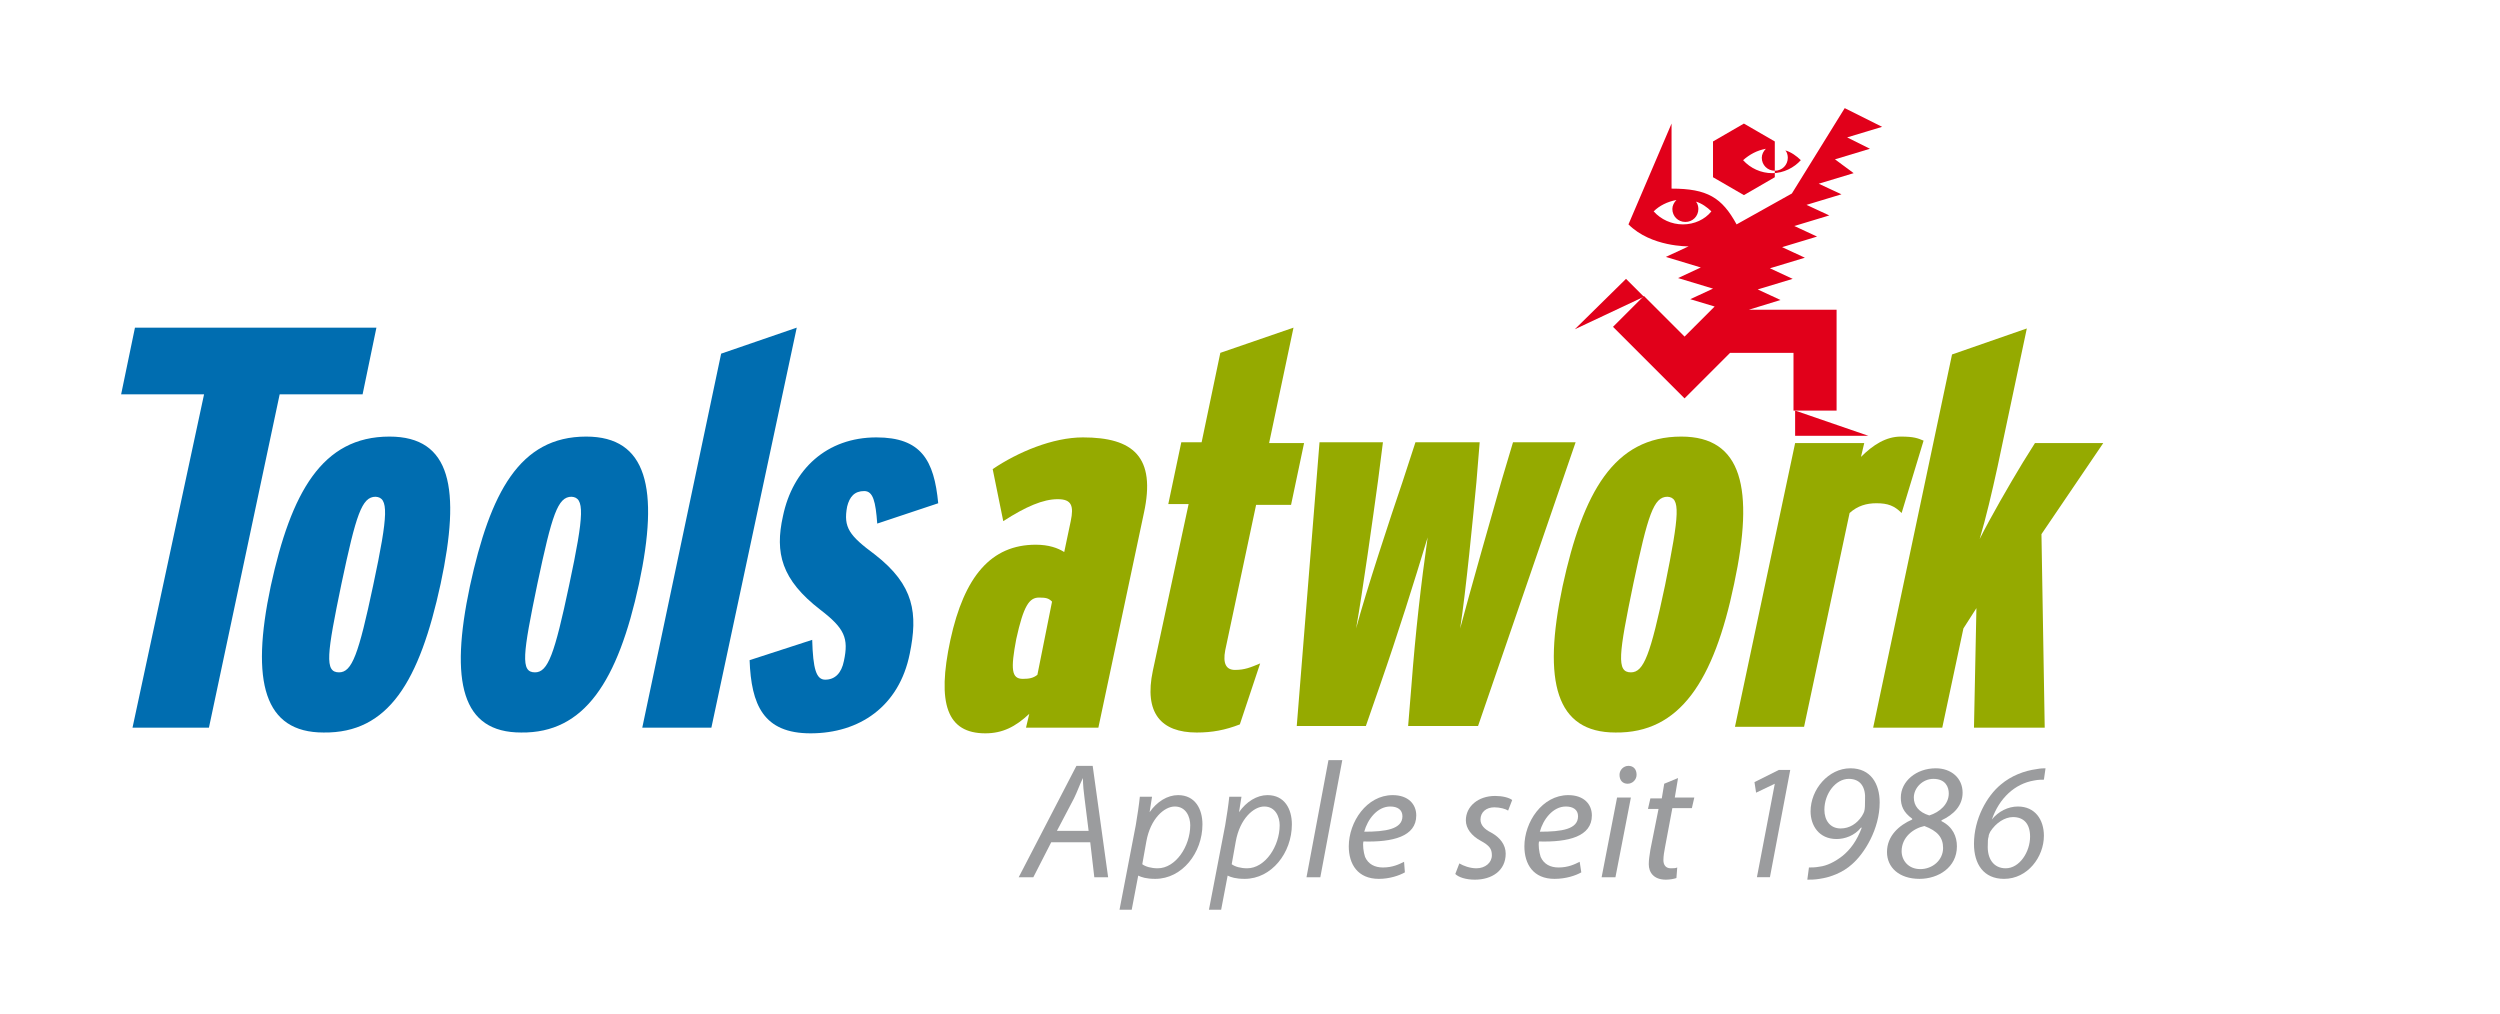 <?xml version="1.0" encoding="utf-8"?>
<!-- Generator: Adobe Illustrator 27.5.0, SVG Export Plug-In . SVG Version: 6.00 Build 0)  -->
<svg version="1.1" id="Ebene_1" xmlns="http://www.w3.org/2000/svg" xmlns:xlink="http://www.w3.org/1999/xlink" x="0px" y="0px"
	 viewBox="0 0 307.5 124.7" style="enable-background:new 0 0 307.5 124.7;" xml:space="preserve">
<style type="text/css">
	.st0{fill:#006DB0;}
	.st1{fill:#95AA00;}
	.st2{fill:#E1001A;}
	.st3{fill:#9B9C9E;}
</style>
<polygon class="st0" points="44.6,48.5 46.3,40.3 16.6,40.3 14.9,48.5 25.1,48.5 16.3,89.5 25.7,89.5 34.4,48.5 "/>
<g>
	<path class="st0" d="M54.2,71.8c2.5-11.7,1.3-18.1-6.3-18.1c-8.3,0-12.1,6.9-14.6,18.4c-2.5,11.8-0.8,18,6.5,18
		C47.8,90.2,51.6,83.8,54.2,71.8 M45.9,72c-1.8,8.5-2.6,10.7-4.2,10.7c-1.8,0-1.5-2.2,0.3-10.9c1.8-8.5,2.5-10.7,4.2-10.7
		C47.8,61.2,47.8,63.1,45.9,72"/>
	<path class="st0" d="M78.6,71.8c2.5-11.7,1-18.1-6.5-18.1c-8.2,0-11.8,6.9-14.3,18.4c-2.5,11.8-1,18,6.3,18
		C71.9,90.2,76,83.8,78.6,71.8 M70,72c-1.8,8.5-2.6,10.7-4.2,10.7c-1.8,0-1.5-2.2,0.3-10.9c1.8-8.5,2.5-10.7,4.2-10.7
		C71.9,61.2,71.9,63.1,70,72"/>
</g>
<polygon class="st0" points="87.5,89.5 98,40.3 88.7,43.5 79,89.5 "/>
<g>
	<path class="st0" d="M111.9,80.4c1-4.9,0.6-8.4-4.3-12.2c-3.1-2.3-3.9-3.3-3.4-5.9c0.3-1.2,0.9-1.9,2.1-1.9c1.1,0,1.4,1.3,1.6,4
		l7.5-2.5c-0.5-5.3-2.1-8.1-7.6-8.1c-6.1,0-10.3,3.9-11.5,9.7c-1,4.5-0.2,7.8,4.6,11.5c3,2.3,3.5,3.5,2.9,6.3
		c-0.3,1.5-1.1,2.3-2.3,2.3c-1.1,0-1.5-1.3-1.6-4.9l-7.7,2.5c0.2,5.5,1.7,9,7.5,9C105.7,90.2,110.6,86.9,111.9,80.4"/>
	<path class="st1" d="M135.1,89.5l5.6-26.4c1.5-6.9-1.3-9.3-7.5-9.3c-3.7,0-8,1.8-11.1,3.9l1.3,6.4c2.8-1.8,4.9-2.7,6.7-2.7
		c1.7,0,2,0.8,1.6,2.7l-0.8,3.8c-0.8-0.5-1.9-0.9-3.5-0.9c-5.5,0-8.8,3.9-10.5,11.7c-1.7,7.9-0.4,11.5,4.3,11.5
		c2.1,0,3.7-0.8,5.4-2.4l-0.4,1.7C126.2,89.5,135.1,89.5,135.1,89.5z M127.6,83c-0.5,0.4-1,0.5-1.8,0.5c-1.4,0-1.5-1.2-0.8-4.9
		c0.9-4.1,1.6-5.1,2.8-5.1c0.9,0,1.2,0.1,1.6,0.5L127.6,83z"/>
	<path class="st1" d="M155,81.6c-1.2,0.5-1.9,0.8-3.1,0.8c-1.1,0-1.5-0.8-1.2-2.4l3.8-17.9h4.3l1.6-7.6h-4.3l3-14.2l-9,3.1l-2.3,11
		h-2.5l-1.6,7.6h2.5l-4.4,20.5c-1.1,5.2,1,7.6,5.4,7.6c1.9,0,3.5-0.3,5.3-1L155,81.6z"/>
	<path class="st1" d="M193.8,54.4h-7.7l-1.4,4.7c-1.2,4.2-3.9,13.7-5.1,18.2c0.7-4.5,1.6-13.8,2-18l0.4-4.9h-7.9l-1.6,4.9
		c-1.4,4.1-4.5,13.5-5.7,18c0.8-4.5,2.1-13.8,2.7-18.2l0.6-4.7h-7.8l-2.8,34.9h8.5l1.7-4.9c2.3-6.6,4.2-12.7,5.9-18.3
		c-0.8,5.6-1.5,11.7-2,18.3l-0.4,4.9h8.6L193.8,54.4z"/>
	<path class="st1" d="M236.6,54.2c-0.7-0.3-1.2-0.5-2.8-0.5c-1.8,0-3.4,1-4.9,2.5l0.4-1.7h-8.5l-7.4,34.9h8.5l5.6-26.3
		c1-0.9,2.1-1.2,3.3-1.2c1.4,0,2.2,0.3,3.1,1.2L236.6,54.2z"/>
	<path class="st1" d="M251.5,89.5l-0.4-23.8l7.6-11.2h-8.4l-1.5,2.4c-1.7,2.8-4,6.8-5.3,9.4c0.8-2.7,1.5-5.7,2.2-8.9l3.6-17
		l-9.2,3.2l-9.7,45.9h8.5l2.6-12.2l1.6-2.5l-0.3,14.7H251.5z"/>
	<path class="st1" d="M213.3,71.8c2.5-11.7,1-18.1-6.5-18.1c-8.3,0-12.1,6.9-14.6,18.4c-2.5,11.8-0.8,18,6.5,18
		C206.6,90.2,210.8,83.8,213.3,71.8 M204.8,72c-1.8,8.5-2.6,10.7-4.2,10.7c-1.8,0-1.5-2.2,0.3-10.9c1.8-8.5,2.5-10.7,4.2-10.7
		C206.7,61.2,206.6,63.1,204.8,72"/>
</g>
<polygon class="st2" points="202.2,36.5 193.7,40.5 200,34.3 "/>
<polygon class="st2" points="220.8,50.5 229.8,53.6 220.8,53.6 "/>
<g>
	<path class="st2" d="M210.7,21.8l3.8,2.2l3.8-2.2v-4.4l-3.8-2.2l-3.8,2.2V21.8z M218,21.3c-1.4,0-2.7-0.6-3.6-1.6
		c0.8-0.7,1.7-1.2,2.8-1.4c-0.3,0.3-0.5,0.7-0.5,1.1c0,0.9,0.7,1.6,1.6,1.6c0.9,0,1.6-0.7,1.6-1.6c0-0.3-0.1-0.7-0.3-0.9
		c0.7,0.2,1.4,0.7,1.9,1.2C220.7,20.6,219.4,21.3,218,21.3"/>
	<path class="st2" d="M227.2,16.9l4.3-1.3l-4.6-2.3l-6.5,10.5l-6.8,3.8c-1.8-3.3-3.6-4.4-8-4.4v-8l-5.3,12.4
		c2.8,2.8,7.4,2.7,7.4,2.7l-2.8,1.3l4.3,1.3l-2.8,1.3l4.3,1.3l-2.8,1.3l3,0.9l-3.7,3.7l-5-5l-3.8,3.8l8.8,8.8l5.6-5.6h7.8v7.1h5.3
		V38.1h-10.8l3.9-1.2l-2.8-1.3l4.3-1.3l-2.8-1.3l4.3-1.3l-2.8-1.3l4.3-1.3l-2.8-1.3l4.3-1.3l-2.8-1.3l4.3-1.3l-2.8-1.3l4.3-1.3
		l-2.3-1.7l4.3-1.3L227.2,16.9z M207,27.6c-1.4,0-2.7-0.6-3.6-1.6c0.7-0.7,1.7-1.2,2.8-1.4c-0.3,0.3-0.5,0.7-0.5,1.1
		c0,0.9,0.7,1.6,1.6,1.6c0.9,0,1.6-0.7,1.6-1.6c0-0.3-0.1-0.7-0.3-0.9c0.7,0.2,1.4,0.7,1.9,1.2C209.7,27,208.4,27.6,207,27.6"/>
	<g>
		<path class="st3" d="M129.3,103.6l-2.2,4.3h-1.8l7.1-13.7h2l1.9,13.7h-1.7l-0.5-4.3C134.1,103.6,129.3,103.6,129.3,103.6z
			 M133.9,102.2l-0.5-4c-0.1-0.7-0.2-1.7-0.2-2.5l0,0c-0.4,0.8-0.7,1.7-1.1,2.5l-2.1,4H133.9z"/>
		<path class="st3" d="M137.7,111.9l2-10.4c0.2-1.2,0.4-2.5,0.5-3.5h1.5l-0.3,1.9l0,0c0.9-1.3,2.2-2.1,3.5-2.1c2.1,0,3,1.7,3,3.6
			c0,3.5-2.5,6.7-5.8,6.7c-1.1,0-1.7-0.2-2.1-0.4l0,0l-0.8,4.2C139.2,111.9,137.7,111.9,137.7,111.9z M140.5,106.3
			c0.4,0.3,1.1,0.5,1.9,0.5c2.2,0,4-2.7,4-5.3c0-1-0.5-2.3-1.9-2.3c-1.3,0-3,1.5-3.5,4.3L140.5,106.3z"/>
		<path class="st3" d="M148.7,111.9l2-10.4c0.2-1.2,0.4-2.5,0.5-3.5h1.5l-0.3,1.9l0,0c0.9-1.3,2.2-2.1,3.5-2.1c2.1,0,3,1.7,3,3.6
			c0,3.5-2.5,6.7-5.8,6.7c-1.1,0-1.7-0.2-2.1-0.4l0,0l-0.8,4.2C150.2,111.9,148.7,111.9,148.7,111.9z M151.5,106.3
			c0.4,0.3,1.1,0.5,1.9,0.5c2.2,0,4-2.7,4-5.3c0-1-0.5-2.3-1.9-2.3c-1.3,0-3,1.5-3.5,4.3L151.5,106.3z"/>
		<path class="st3" d="M160.7,107.9l2.7-14.4h1.7l-2.7,14.4H160.7z"/>
		<path class="st3" d="M172.8,107.3c-0.7,0.4-1.9,0.8-3.2,0.8c-2.6,0-3.7-1.8-3.7-4c0-3,2.2-6.3,5.4-6.3c1.9,0,2.9,1.1,2.9,2.5
			c0,2.6-2.9,3.3-6.5,3.2c-0.1,0.4,0,1.3,0.2,1.9c0.4,0.9,1.2,1.3,2.2,1.3c1.2,0,2-0.4,2.6-0.7L172.8,107.3z M172.5,100.4
			c0-0.8-0.6-1.2-1.5-1.2c-1.6,0-2.8,1.6-3.2,3.1C170.4,102.3,172.5,102,172.5,100.4L172.5,100.4z"/>
		<path class="st3" d="M179.5,106.2c0.5,0.3,1.3,0.6,2.1,0.6c1.1,0,1.9-0.7,1.9-1.6c0-0.8-0.3-1.2-1.4-1.8c-1.1-0.6-1.8-1.5-1.8-2.5
			c0-1.7,1.5-3,3.6-3c0.9,0,1.7,0.2,2.1,0.5l-0.5,1.3c-0.3-0.2-1-0.4-1.7-0.4c-1,0-1.7,0.6-1.7,1.5c0,0.7,0.5,1.2,1.3,1.6
			c1.1,0.6,1.8,1.5,1.8,2.6c0,2.1-1.7,3.2-3.8,3.2c-1.1,0-2-0.3-2.4-0.7L179.5,106.2z"/>
		<path class="st3" d="M194.5,107.3c-0.7,0.4-1.9,0.8-3.3,0.8c-2.6,0-3.7-1.8-3.7-4c0-3,2.2-6.3,5.4-6.3c1.9,0,2.9,1.1,2.9,2.5
			c0,2.6-2.9,3.3-6.5,3.2c-0.1,0.4,0,1.3,0.2,1.9c0.4,0.9,1.2,1.3,2.2,1.3c1.2,0,2-0.4,2.6-0.7L194.5,107.3z M194.1,100.4
			c0-0.8-0.6-1.2-1.5-1.2c-1.6,0-2.8,1.6-3.2,3.1C192.1,102.3,194.1,102,194.1,100.4L194.1,100.4z"/>
		<path class="st3" d="M197,107.9l1.9-9.8h1.7l-1.9,9.8H197z M200.2,96.4c-0.6,0-1-0.4-1-1.1c0-0.6,0.5-1.1,1.1-1.1
			c0.6,0,1,0.4,1,1.1C201.3,95.9,200.8,96.4,200.2,96.4L200.2,96.4z"/>
		<path class="st3" d="M206.4,95.7l-0.4,2.4h2.4l-0.3,1.3h-2.4l-0.9,4.8c-0.1,0.5-0.2,1.1-0.2,1.6c0,0.6,0.3,1,0.9,1
			c0.3,0,0.6,0,0.8-0.1l-0.1,1.3c-0.3,0.1-0.8,0.2-1.3,0.2c-1.5,0-2.1-0.9-2.1-1.9c0-0.6,0.1-1.1,0.2-1.8l1-5h-1.3l0.3-1.3h1.4
			l0.3-1.8L206.4,95.7z"/>
	</g>
	<g>
		<path class="st3" d="M218.3,96.4L218.3,96.4l-2.3,1.1l-0.2-1.3l3-1.5h1.4l-2.5,13.2h-1.6L218.3,96.4z"/>
	</g>
	<g>
		<path class="st3" d="M222.5,106.7c0.3,0,0.8,0,1.3-0.1c0.9-0.1,1.9-0.6,2.8-1.3c1-0.8,1.8-1.9,2.4-3.5h-0.1c-0.8,1-2,1.4-3,1.4
			c-2.2,0-3.2-1.7-3.2-3.4c0-2.7,2.2-5.3,4.9-5.3c2.5,0,3.6,1.9,3.6,4.2c0,3.3-1.9,6.3-3.4,7.6c-1.1,1-2.6,1.6-4,1.8
			c-0.6,0.1-1.1,0.1-1.5,0.1L222.5,106.7z M227.4,95.8c-1.6,0-3,1.8-3,3.8c0,1.3,0.7,2.3,2,2.3c1.1,0,2-0.6,2.6-1.5
			c0.1-0.2,0.2-0.3,0.3-0.6c0.1-0.3,0.1-0.9,0.1-1.4C229.5,96.9,228.9,95.8,227.4,95.8L227.4,95.8z"/>
		<path class="st3" d="M238.1,94.5c1.9,0,3.3,1.2,3.3,3c0,1.6-1.1,2.7-2.6,3.4v0.1c1.4,0.7,1.9,1.9,1.9,3.1c0,2.6-2.3,4-4.6,4
			c-2.5,0-4-1.4-4-3.3c0-2,1.5-3.3,3.1-4v-0.1c-1.1-0.8-1.4-1.6-1.4-2.6C233.8,96.1,235.7,94.5,238.1,94.5L238.1,94.5z M236.2,106.9
			c1.5,0,2.8-1.1,2.8-2.6c0-1.3-0.7-2.1-2.3-2.7c-1.4,0.3-2.8,1.4-2.8,3.1C233.9,105.8,234.7,106.9,236.2,106.9L236.2,106.9z
			 M237.8,95.8c-1.3,0-2.4,1.1-2.4,2.3c0,1,0.6,1.8,1.9,2.2c1.3-0.4,2.4-1.4,2.4-2.7C239.7,96.8,239.3,95.8,237.8,95.8L237.8,95.8z"
			/>
		<path class="st3" d="M251.4,95.9c-0.3,0-0.7,0-1.2,0.1c-2.4,0.4-4.3,2.2-5.2,4.8l0,0c0.8-1,2-1.6,3.2-1.6c2.1,0,3.2,1.6,3.2,3.6
			c0,2.6-2,5.3-4.9,5.3c-2.5,0-3.7-1.8-3.7-4.3c0-3.1,1.6-5.9,3.3-7.3c1.3-1.1,2.9-1.7,4.4-1.9c0.5-0.1,0.9-0.1,1.1-0.1L251.4,95.9z
			 M246.7,106.8c1.7,0,3-2,3-3.9c0-1.6-0.8-2.4-2.1-2.4c-1,0-2.1,0.7-2.8,1.8c-0.1,0.2-0.2,0.4-0.2,0.6c-0.1,0.3-0.1,0.6-0.1,1
			C244.4,105.6,245.2,106.8,246.7,106.8L246.7,106.8z"/>
	</g>
</g>
</svg>
